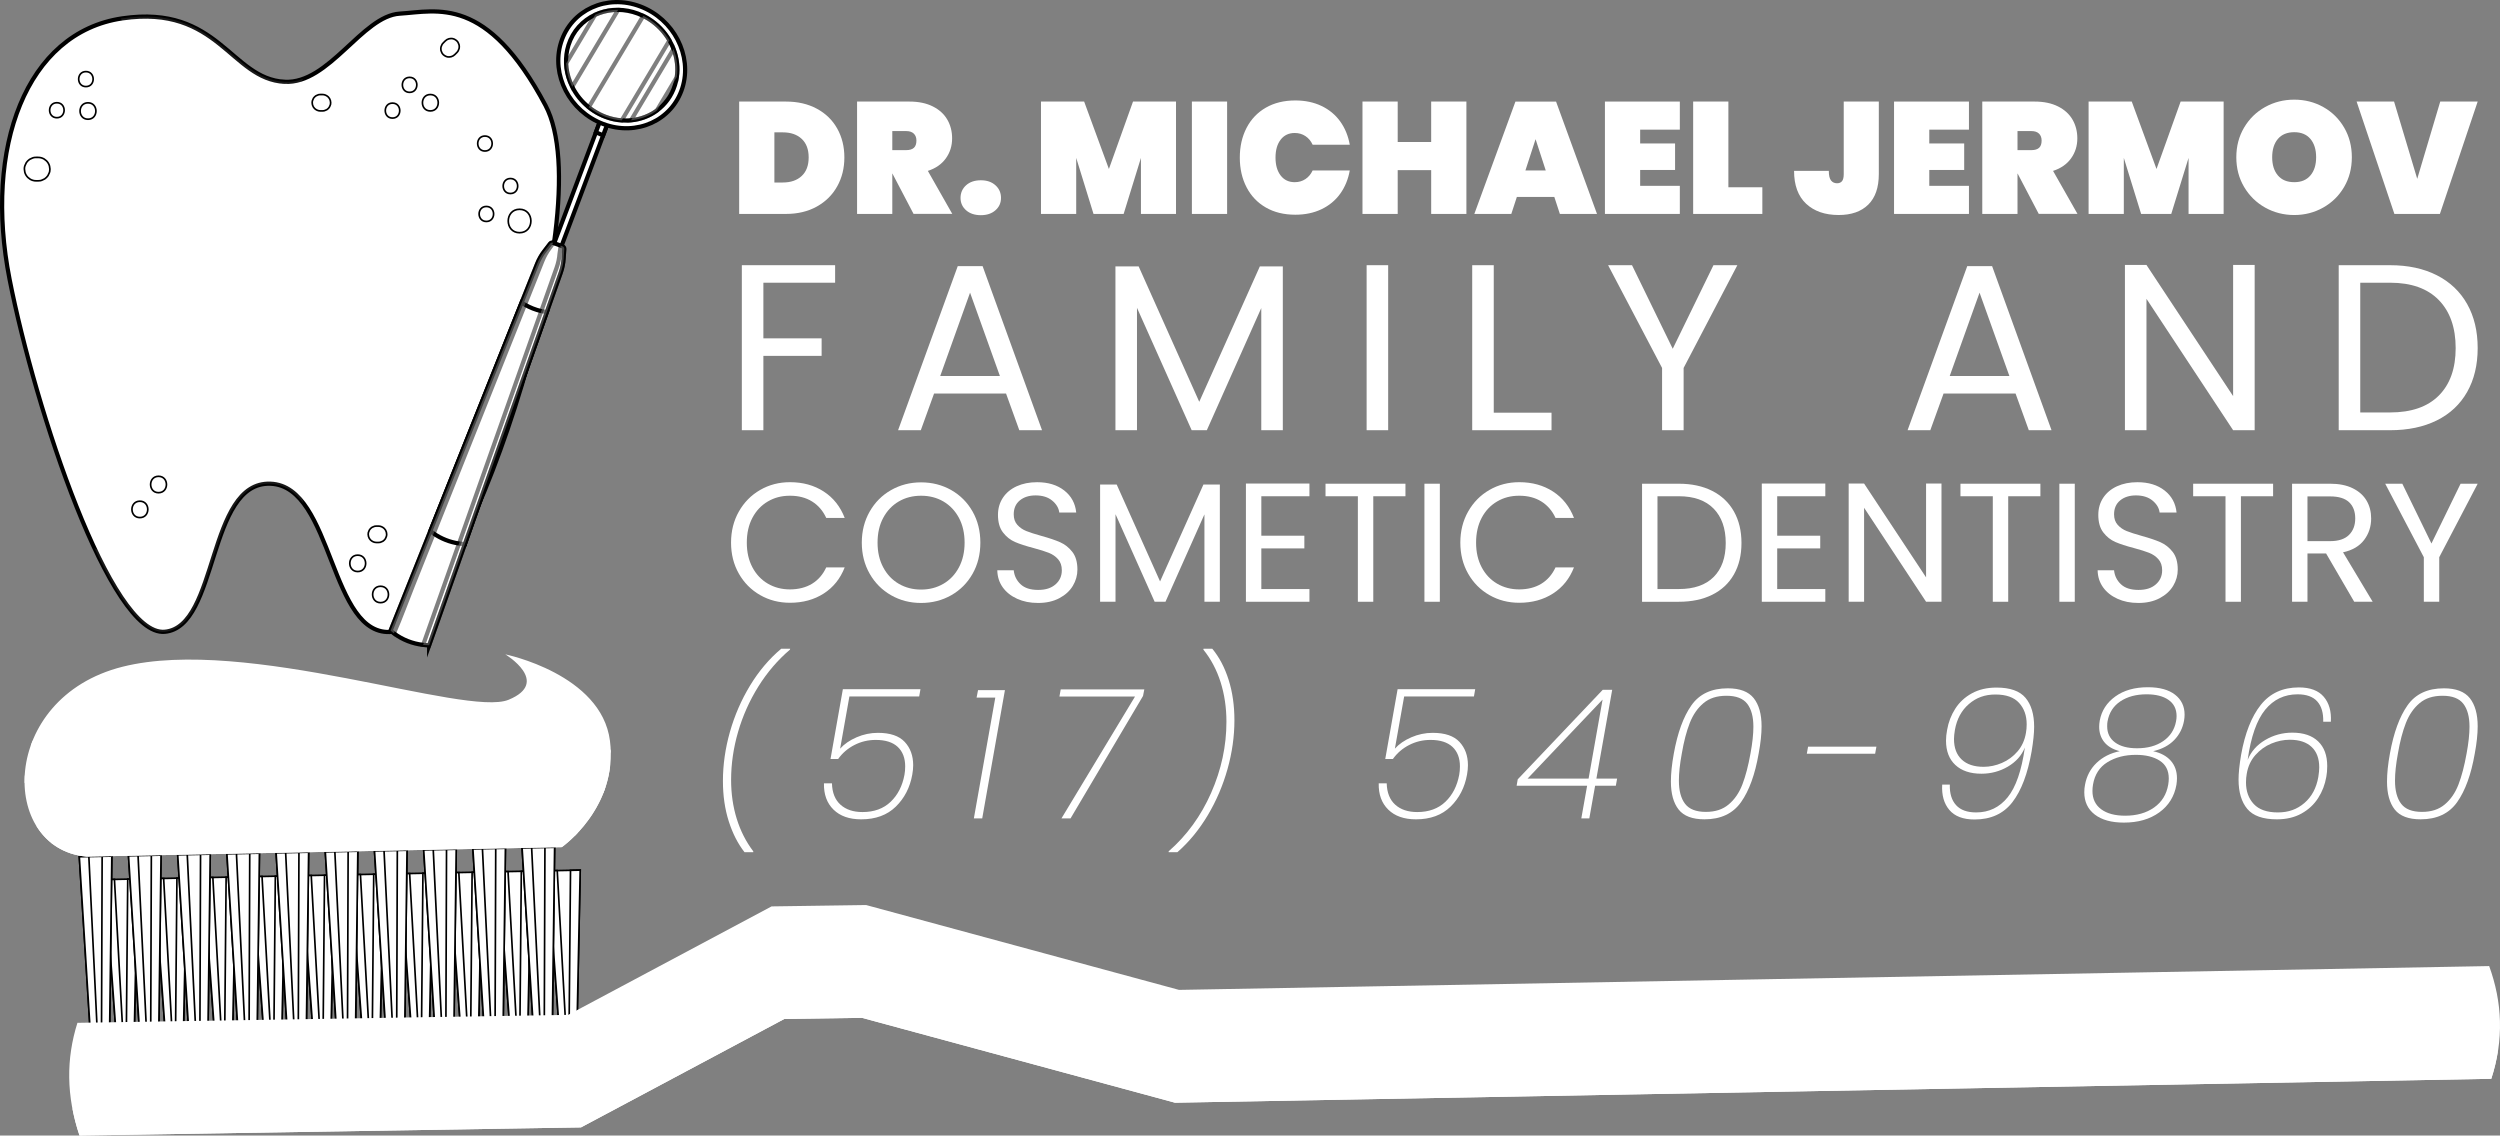 <?xml version="1.0" encoding="UTF-8"?>
<svg xmlns="http://www.w3.org/2000/svg" viewBox="0 0 2963.89 1346.26">
  <rect x="0" y="0" width="2963.89" height="1346.26" fill="#808080" stroke="none"/>
  <defs>
    <style>
      .cls-1 {
        isolation: isolate;
      }

      .cls-2 {
        opacity: .5;
      }

      .cls-2, .cls-3 {
        mix-blend-mode: soft-light;
      }

      .cls-2, .cls-3, .cls-4, .cls-5, .cls-6 {
        fill: #fff;
      }

      .cls-2, .cls-3, .cls-5, .cls-6 {
        stroke: #000;
        stroke-miterlimit: 10;
      }

      .cls-2, .cls-3, .cls-6 {
        stroke-width: 5px;
      }

      .cls-4 {
        stroke-width: 0px;
      }

      .cls-7 {
        opacity: .1;
      }

      .cls-5 {
        stroke-width: 2px;
      }
    </style>
  </defs>
  <g class="cls-1">
    <g id="Layer_2" data-name="Layer 2">
      <g id="Layer_1-2" data-name="Layer 1">
        <g>
          <g>
            <g>
              <g>
                <polygon class="cls-5" points="158.79 1244.35 139.03 1244.74 124.37 1042.8 162.93 1042.03 158.79 1244.35"/>
                <polygon class="cls-5" points="149.6 1244.53 158.79 1244.35 162.93 1042.03 151.43 1042.26 149.6 1244.53"/>
                <polygon class="cls-5" points="135.68 1042.58 124.37 1042.8 139.03 1244.74 146.74 1244.59 135.68 1042.58"/>
              </g>
              <g>
                <polygon class="cls-5" points="217.12 1243.19 197.36 1243.58 182.7 1041.64 221.26 1040.87 217.12 1243.19"/>
                <polygon class="cls-5" points="207.93 1243.37 217.12 1243.19 221.26 1040.87 209.76 1041.1 207.93 1243.37"/>
                <polygon class="cls-5" points="194.01 1041.42 182.7 1041.64 197.36 1243.58 205.07 1243.43 194.01 1041.42"/>
              </g>
              <g>
                <polygon class="cls-5" points="275.44 1242.03 255.68 1242.42 241.03 1040.48 279.58 1039.71 275.44 1242.03"/>
                <polygon class="cls-5" points="266.25 1242.21 275.44 1242.03 279.58 1039.71 268.09 1039.94 266.25 1242.21"/>
                <polygon class="cls-5" points="252.34 1040.25 241.03 1040.48 255.68 1242.42 263.39 1242.27 252.34 1040.25"/>
              </g>
              <g>
                <polygon class="cls-5" points="333.77 1240.86 314.01 1241.26 299.35 1039.32 337.91 1038.55 333.77 1240.86"/>
                <polygon class="cls-5" points="324.58 1241.05 333.77 1240.86 337.91 1038.55 326.42 1038.78 324.58 1241.05"/>
                <polygon class="cls-5" points="310.66 1039.09 299.35 1039.32 314.01 1241.26 321.72 1241.1 310.66 1039.09"/>
              </g>
              <g>
                <polygon class="cls-5" points="392.1 1239.7 372.34 1240.1 357.68 1038.16 396.24 1037.39 392.1 1239.7"/>
                <polygon class="cls-5" points="382.91 1239.89 392.1 1239.7 396.24 1037.39 384.74 1037.62 382.91 1239.89"/>
                <polygon class="cls-5" points="368.99 1037.93 357.68 1038.16 372.34 1240.1 380.05 1239.94 368.99 1037.93"/>
              </g>
              <g>
                <polygon class="cls-5" points="450.43 1238.54 430.67 1238.93 416.01 1037 454.57 1036.23 450.43 1238.54"/>
                <polygon class="cls-5" points="441.24 1238.72 450.43 1238.54 454.56 1036.23 443.07 1036.46 441.24 1238.72"/>
                <polygon class="cls-5" points="427.32 1036.77 416.01 1037 430.67 1238.93 438.37 1238.78 427.32 1036.77"/>
              </g>
              <g>
                <polygon class="cls-5" points="508.75 1237.38 488.99 1237.77 474.33 1035.83 512.89 1035.07 508.75 1237.38"/>
                <polygon class="cls-5" points="499.56 1237.56 508.75 1237.38 512.89 1035.07 501.4 1035.3 499.56 1237.56"/>
                <polygon class="cls-5" points="485.65 1035.61 474.33 1035.83 488.99 1237.77 496.7 1237.62 485.65 1035.61"/>
              </g>
              <g>
                <polygon class="cls-5" points="567.08 1236.22 547.32 1236.61 532.66 1034.67 571.22 1033.9 567.08 1236.22"/>
                <polygon class="cls-5" points="557.89 1236.4 567.08 1236.22 571.22 1033.91 559.72 1034.13 557.89 1236.4"/>
                <polygon class="cls-5" points="543.97 1034.45 532.66 1034.67 547.32 1236.61 555.03 1236.46 543.97 1034.45"/>
              </g>
              <g>
                <polygon class="cls-5" points="625.41 1235.06 605.65 1235.45 590.99 1033.51 629.55 1032.74 625.41 1235.06"/>
                <polygon class="cls-5" points="616.22 1235.24 625.41 1235.06 629.55 1032.74 618.05 1032.97 616.22 1235.24"/>
                <polygon class="cls-5" points="602.3 1033.29 590.99 1033.51 605.65 1235.45 613.36 1235.3 602.3 1033.29"/>
              </g>
              <g>
                <polygon class="cls-5" points="683.73 1233.9 663.97 1234.29 649.31 1032.35 687.87 1031.58 683.73 1233.9"/>
                <polygon class="cls-5" points="674.54 1234.08 683.73 1233.9 687.87 1031.58 676.38 1031.81 674.54 1234.08"/>
                <polygon class="cls-5" points="660.63 1032.12 649.31 1032.35 663.97 1234.29 671.68 1234.14 660.63 1032.12"/>
              </g>
            </g>
            <g>
              <g>
                <polygon class="cls-5" points="129.4 1264.8 109.64 1265.2 94.03 1015.73 132.59 1014.96 129.4 1264.8"/>
                <polygon class="cls-5" points="120.2 1264.98 129.4 1264.8 132.59 1014.96 121.09 1015.19 120.2 1264.98"/>
                <polygon class="cls-5" points="105.34 1015.51 94.03 1015.73 109.64 1265.2 117.34 1265.04 105.34 1015.51"/>
              </g>
              <g>
                <polygon class="cls-5" points="187.72 1263.64 167.96 1264.03 152.36 1014.57 190.92 1013.8 187.72 1263.64"/>
                <polygon class="cls-5" points="178.53 1263.82 187.72 1263.64 190.92 1013.8 179.42 1014.03 178.53 1263.82"/>
                <polygon class="cls-5" points="163.67 1014.35 152.36 1014.57 167.96 1264.03 175.67 1263.88 163.67 1014.35"/>
              </g>
              <g>
                <polygon class="cls-5" points="246.05 1262.48 226.29 1262.87 210.68 1013.41 249.24 1012.64 246.05 1262.48"/>
                <polygon class="cls-5" points="236.86 1262.66 246.05 1262.48 249.24 1012.64 237.75 1012.87 236.86 1262.66"/>
                <polygon class="cls-5" points="222 1013.18 210.68 1013.41 226.29 1262.87 234 1262.72 222 1013.18"/>
              </g>
              <g>
                <polygon class="cls-5" points="304.38 1261.32 284.62 1261.71 269.01 1012.25 307.57 1011.48 304.38 1261.32"/>
                <polygon class="cls-5" points="295.19 1261.5 304.38 1261.32 307.57 1011.48 296.07 1011.71 295.19 1261.5"/>
                <polygon class="cls-5" points="280.32 1012.02 269.01 1012.25 284.62 1261.71 292.33 1261.56 280.32 1012.02"/>
              </g>
              <g>
                <polygon class="cls-5" points="362.7 1260.16 342.94 1260.55 327.34 1011.09 365.9 1010.32 362.7 1260.16"/>
                <polygon class="cls-5" points="353.51 1260.34 362.7 1260.16 365.9 1010.32 354.4 1010.55 353.51 1260.34"/>
                <polygon class="cls-5" points="338.65 1010.86 327.34 1011.09 342.94 1260.55 350.65 1260.4 338.65 1010.86"/>
              </g>
              <g>
                <polygon class="cls-5" points="421.03 1258.99 401.27 1259.39 385.66 1009.93 424.22 1009.16 421.03 1258.99"/>
                <polygon class="cls-5" points="411.84 1259.18 421.03 1258.99 424.22 1009.16 412.73 1009.39 411.84 1259.18"/>
                <polygon class="cls-5" points="396.98 1009.7 385.66 1009.93 401.27 1259.39 408.98 1259.23 396.98 1009.7"/>
              </g>
              <g>
                <polygon class="cls-5" points="479.36 1257.83 459.6 1258.23 443.99 1008.76 482.55 1008 479.36 1257.83"/>
                <polygon class="cls-5" points="470.17 1258.02 479.36 1257.83 482.55 1008 471.05 1008.23 470.17 1258.02"/>
                <polygon class="cls-5" points="455.3 1008.54 443.99 1008.76 459.6 1258.23 467.31 1258.07 455.3 1008.54"/>
              </g>
              <g>
                <polygon class="cls-5" points="537.68 1256.67 517.92 1257.07 502.32 1007.6 540.88 1006.84 537.68 1256.67"/>
                <polygon class="cls-5" points="528.49 1256.86 537.68 1256.67 540.88 1006.84 529.38 1007.06 528.49 1256.86"/>
                <polygon class="cls-5" points="513.63 1007.38 502.32 1007.6 517.92 1257.07 525.63 1256.91 513.63 1007.38"/>
              </g>
              <g>
                <polygon class="cls-5" points="596.01 1255.51 576.25 1255.9 560.65 1006.44 599.2 1005.67 596.01 1255.51"/>
                <polygon class="cls-5" points="586.82 1255.69 596.01 1255.51 599.2 1005.67 587.71 1005.9 586.82 1255.69"/>
                <polygon class="cls-5" points="571.96 1006.22 560.65 1006.44 576.25 1255.9 583.96 1255.75 571.96 1006.22"/>
              </g>
              <g>
                <polygon class="cls-5" points="654.34 1254.35 634.58 1254.74 618.97 1005.28 657.53 1004.51 654.34 1254.35"/>
                <polygon class="cls-5" points="645.15 1254.53 654.34 1254.35 657.53 1004.51 646.04 1004.74 645.15 1254.53"/>
                <polygon class="cls-5" points="630.29 1005.05 618.97 1005.28 634.58 1254.74 642.29 1254.59 630.29 1005.05"/>
              </g>
            </g>
            <path class="cls-4" d="m688.79,1336.6l-594.52,9.66c-15.89-46.96-15.84-91.37-2.47-133.64l581.86-9.46,241.08-128.57,112.06-1.62,371.02,100.6,1553.25-28.23c15.43,42.57,17.77,86.92,2.48,133.64l-1560.52,28.35-371.06-100.61-92.13,1.33-241.05,128.56Z"/>
            <path class="cls-4" d="m1399.22,1244.61l-371.02-100.6-112.06,1.62-241.08,128.57s-587.47,29.92-589.11,40.34c2,10.45,4.69,21,8.31,31.71l594.52-9.66,241.05-128.56,92.13-1.33,371.06,100.61,1560.52-28.35c3.49-10.67,5.95-21.21,7.66-31.64-2.13-10.42-5.03-20.74-8.73-30.95l-1553.25,28.23Z"/>
            <g>
              <path class="cls-4" d="m102.54,1015.56l563.5-11.22s67.19-46.75,57.1-126.02c-10.09-79.27-124.09-102.55-124.09-102.55,0,0,54.58,32.97,3.91,53.85-50.67,20.88-310.89-76.12-457.75-39.14C-1.65,827.47-1.56,1006.28,102.54,1015.56Z"/>
              <path class="cls-4" d="m723.2,909.01c-22.29,20.21-52.96,30.64-82.76,34.66-90.69,12.26-173.84-34.04-258.79-57.44-78.68-21.67-159.68-20.92-234.7,13.55-39.39,18.1-77.7,44.95-103.71,79.53,12.25,19.88,32.22,33.83,59.3,36.25l563.5-11.22s49.92-34.87,57.16-95.33Z"/>
              <g>
                <path class="cls-4" d="m685.4,986.8c-89.67,14.11-185.77-10.74-273.13-33.32-80.47-20.8-156.46-40.43-218.02-28.52-75.16,14.56-113.91,45.99-133.88,74.01.82.66,1.65,1.3,2.5,1.93,19.56-27.46,57.68-58.44,131.99-72.83,60.83-11.77,136.5,7.77,216.63,28.48,86.39,22.33,181.29,46.81,270.4,33.95,1.14-1.15,2.32-2.41,3.52-3.69Z"/>
                <path class="cls-4" d="m36.44,884.04c24.29-19.12,62.35-38.25,121.78-48.77,67.34-11.91,150.86,7.53,239.33,28.1,104.48,24.29,220.23,51.2,326.57,28.71-.02-1.09-.19-2.24-.24-3.35-105.77,22.5-221.31-4.36-325.58-28.6-88.8-20.66-172.7-40.18-240.65-28.14-55.99,9.9-93.64,27.47-119.05,46.46-.75,1.86-1.5,3.71-2.15,5.58Z"/>
                <path class="cls-4" d="m412.43,893.69c-93.01-24.04-180.89-46.78-252.2-32.93-63.27,12.25-104.25,34.87-130.88,58.81-.16,2.95-.21,5.87-.16,8.77,25.64-24.69,66.6-48.65,132.23-61.37,69.96-13.54,157.13,8.99,249.42,32.84,97.22,25.13,203.74,52.67,304.44,40.35.87-2.21,1.71-4.45,2.48-6.77-100.55,13.17-207.68-14.47-305.33-39.71Z"/>
              </g>
              <path class="cls-4" d="m185.66,826.58c-20.82-31.88-153.32-2.62-112.36,59,40.96,61.63,141.63-14.17,112.36-59Z"/>
              <path class="cls-4" d="m258.83,808.15c-16.75-17.76-44.38,8.25-27.6,26.04,16.75,17.76,44.38-8.25,27.6-26.04Z"/>
            </g>
          </g>
          <g>
            <path class="cls-6" d="m337.35,96.99c-64-3.37-78.02-91.95-192.27-75.23C30.84,38.47-19.31,175.01,11.34,331.05c30.65,156.04,119.82,423.54,183.91,417.97,64.09-5.57,50.16-178.33,125.39-175.55,75.23,2.79,69.66,183.91,144.9,175.55,75.24-8.36,250.78-493.21,181.12-624.17C576.99-6.11,518.48,13.39,473.89,16.18c-44.58,2.79-83.59,83.59-136.54,80.81Z"/>
            <g class="cls-7">
              <path class="cls-4" d="m654.53,303.37c-32.82,60.05-85.65,106.84-122.2,172.63-35.51,63.92-32.58,197.03-61.5,271.71,55.17-20.55,154.69-260.69,183.7-444.34Z"/>
              <path class="cls-4" d="m350.49,104.93c3.01-3.85,6.04-7.7,9.08-11.52-7.15,2.62-14.53,3.98-22.21,3.57-64-3.37-78.02-91.95-192.27-75.23-.63.09-1.24.21-1.86.31,33.58,48.06,84.27,106.69,133.28,109.57,22.89,1.35,47.98-9.85,73.98-26.69Z"/>
              <path class="cls-4" d="m195.24,749.02c64.09-5.57,50.16-178.33,125.39-175.55,16.36.61,28.9,9.65,39.28,23.34-13.89-54.23-51.82-95.43-93.24-91.29-49.2,4.92-19.68,142.67-73.8,162.35-23.82,8.66-54.3-2.69-80.97-18.12,28.24,60.26,57.78,101.49,83.34,99.27Z"/>
            </g>
            <g>
              <path class="cls-5" d="m574.92,161.29c-11.42,0-11.44,17.76,0,17.76s11.44-17.76,0-17.76Z"/>
              <path class="cls-5" d="m605.16,211.67c-11.42,0-11.44,17.75,0,17.75s11.44-17.75,0-17.75Z"/>
              <path class="cls-5" d="m485.6,91.73c-11.42,0-11.44,17.76,0,17.76s11.44-17.76,0-17.76Z"/>
              <path class="cls-5" d="m576.61,244.78c-11.42,0-11.44,17.76,0,17.76s11.44-17.76,0-17.76Z"/>
              <path class="cls-5" d="m465.34,122.24c-11.42,0-11.44,17.76,0,17.76s11.44-17.76,0-17.76Z"/>
              <path class="cls-5" d="m101.86,84.89c-11.42,0-11.44,17.76,0,17.76s11.44-17.76,0-17.76Z"/>
              <path class="cls-5" d="m67.42,121.79c-11.42,0-11.44,17.76,0,17.76s11.44-17.76,0-17.76Z"/>
              <path class="cls-5" d="m615.97,248.12c-17.86,0-17.89,27.76,0,27.76s17.89-27.76,0-27.76Z"/>
              <path class="cls-5" d="m58.67,196.81c-.66-2.35-1.85-4.39-3.57-6.13-.94-.72-1.87-1.45-2.81-2.17-2.17-1.26-4.5-1.89-7.01-1.89h-2.46c-1.91-.07-3.69.33-5.35,1.2-1.72.56-3.21,1.52-4.47,2.87-1.35,1.26-2.31,2.75-2.87,4.47-.87,1.65-1.27,3.44-1.2,5.35.17,1.23.33,2.46.5,3.69.66,2.35,1.85,4.39,3.57,6.13.94.72,1.87,1.45,2.81,2.17,2.17,1.26,4.5,1.89,7.01,1.89h2.46c1.91.07,3.69-.33,5.35-1.2,1.72-.56,3.21-1.52,4.47-2.87,1.35-1.26,2.31-2.75,2.87-4.47.87-1.65,1.27-3.44,1.2-5.35-.17-1.23-.33-2.46-.5-3.69Z"/>
              <path class="cls-5" d="m104.32,121.91c-12.5,0-12.52,19.43,0,19.43s12.52-19.43,0-19.43Z"/>
              <path class="cls-5" d="m510.2,112.07c-12.5,0-12.53,19.43,0,19.43s12.52-19.43,0-19.43Z"/>
              <path class="cls-5" d="m543.67,51.63c-.39-1.2-1.06-2.25-2.01-3.13-1.85-1.7-4.28-2.96-6.87-2.85-.86.12-1.72.23-2.58.35-1.65.46-3.08,1.29-4.29,2.5-.82.82-1.64,1.64-2.46,2.46-.95.88-1.62,1.92-2.01,3.13-.61,1.16-.89,2.41-.84,3.74-.05,1.34.23,2.59.84,3.74.39,1.2,1.06,2.25,2.01,3.13,1.85,1.7,4.28,2.96,6.87,2.85.86-.12,1.72-.23,2.58-.35,1.65-.46,3.08-1.29,4.29-2.5.82-.82,1.64-1.64,2.46-2.46.95-.88,1.62-1.92,2.01-3.13.61-1.16.89-2.41.84-3.74.05-1.34-.23-2.59-.84-3.74Z"/>
              <path class="cls-5" d="m391.65,119.2c-.46-1.65-1.29-3.08-2.5-4.29-1.9-1.74-4.24-2.85-6.87-2.85h-2.46c-1.34-.05-2.59.23-3.74.84-1.2.39-2.25,1.06-3.13,2.01-.95.88-1.62,1.92-2.01,3.13-.61,1.16-.89,2.41-.84,3.74.12.86.23,1.72.35,2.58.46,1.65,1.29,3.08,2.5,4.29,1.9,1.74,4.24,2.85,6.87,2.85h2.46c1.34.05,2.59-.23,3.74-.84,1.2-.39,2.25-1.06,3.13-2.01.95-.88,1.62-1.92,2.01-3.13.61-1.16.89-2.41.84-3.74-.12-.86-.23-1.72-.35-2.58Z"/>
              <path class="cls-5" d="m165.82,594.2c-12.5,0-12.52,19.43,0,19.43s12.52-19.43,0-19.43Z"/>
              <path class="cls-5" d="m187.95,564.68c-12.5,0-12.52,19.43,0,19.43s12.52-19.43,0-19.43Z"/>
              <path class="cls-5" d="m458.07,630.85c-.46-1.65-1.29-3.08-2.5-4.29-1.9-1.74-4.24-2.85-6.87-2.85h-2.46c-1.34-.05-2.59.23-3.74.84-1.2.39-2.25,1.06-3.13,2.01-.95.88-1.62,1.92-2.01,3.13-.61,1.16-.89,2.41-.84,3.74.12.86.23,1.72.35,2.58.46,1.65,1.29,3.08,2.5,4.29,1.9,1.74,4.24,2.85,6.87,2.85h2.46c1.34.05,2.59-.23,3.74-.84,1.2-.39,2.25-1.06,3.13-2.01.95-.88,1.62-1.92,2.01-3.13.61-1.16.89-2.41.84-3.74-.12-.86-.23-1.72-.35-2.58Z"/>
              <path class="cls-5" d="m451.16,695.05c-12.5,0-12.52,19.43,0,19.43s12.52-19.43,0-19.43Z"/>
              <path class="cls-5" d="m424.1,658.16c-12.5,0-12.52,19.43,0,19.43s12.52-19.43,0-19.43Z"/>
            </g>
          </g>
          <g>
            <rect class="cls-6" x="599.06" y="220.32" width="173.46" height="9.3" transform="translate(233.76 787.63) rotate(-69.38)"/>
            <g>
              <path class="cls-6" d="m508.79,764.96c-2.39-.01-4.78-.16-7.14-.41-12.52-1.4-24.56-6.11-34.67-13.69-1.36-1.01-2.68-2.09-3.96-3.21l47.18-118.08,108.22-270.81,18.33-45.89c2.12-5.31,4.94-10.29,8.4-14.83l7.04-9.18c.82-1.08,2.25-1.5,3.53-1.02l11.24,4.23c1.28.48,2.09,1.74,2,3.09l-.78,11.55c-.38,5.68-1.54,11.29-3.43,16.65l-16.48,46.66-97.12,275.02-42.36,119.93Z"/>
              <path class="cls-6" d="m551.16,645.03h-.01c-2.33-.09-4.65-.32-6.95-.66-10.77-1.56-21.18-5.66-30.1-11.89-1.34-.92-2.65-1.9-3.9-2.92l108.22-270.81c1.27.86,2.58,1.69,3.93,2.46,5.97,3.47,12.62,6.09,19.36,7.64,2.17.5,4.37.89,6.56,1.16h.01s-97.12,275.02-97.12,275.02Z"/>
              <path class="cls-2" d="m655.88,287.89c-1.27,2.08-2.72,4.13-4.22,6.11-3.51,4.65-6.39,9.78-8.57,15.22-6.92,17.33-13.82,34.66-20.75,52-2.73,6.87-5.48,13.73-8.22,20.6-21.01,52.7-42.04,105.39-63.07,158.09-12.33,30.85-24.63,61.73-36.95,92.58-.1.28-.22.55-.33.83-8.05,20.21-16.13,40.43-24.18,60.64-7.53,18.85-14.59,38.3-22.61,56.9-1.36-1.01-2.68-2.09-3.96-3.21l47.18-118.08,108.22-270.81,18.33-45.89c2.12-5.31,4.94-10.29,8.4-14.83l7.04-9.18c.82-1.08,2.25-1.5,3.53-1.02l.16.06Z"/>
              <path class="cls-2" d="m508.79,764.96c-2.39-.01-4.78-.16-7.14-.41l42.23-119.28.32-.9,97.51-275.52,1.33-3.75,16.82-47.55c1.94-5.46,3.13-11.17,3.56-16.93.16-2.25,1.15-6.23,1.22-9.43l2.33.88c1.28.48,2.09,1.74,2,3.09l-.78,11.55c-.38,5.68-1.54,11.29-3.43,16.65l-16.48,46.66h.01s-97.12,275.02-97.12,275.02h-.01s-42.36,119.93-42.36,119.93Z"/>
            </g>
            <path class="cls-3" d="m720.68,145.43l-5.59,14.86c-.94-.3-1.88-.64-2.82-.99-1.99-.75-3.93-1.56-5.82-2.46l5.52-14.69,8.71,3.28Z"/>
            <path class="cls-6" d="m808.97,104.34c-12.12,38.49-54.13,57.59-93.85,42.65-39.71-14.94-62.09-58.26-49.97-96.75,12.12-38.49,54.13-57.59,93.85-42.65,39.71,14.94,62.09,58.26,49.97,96.75Z"/>
            <path class="cls-6" d="m778.72,131.09c-8.81,6.44-19.37,10.43-30.61,11.53-3.61.35-7.29.39-11.01.13-6.39-.46-12.87-1.86-19.29-4.28-5.01-1.89-9.73-4.3-14.06-7.15-2.01-1.29-3.92-2.7-5.76-4.17-8.3-6.67-14.96-15-19.57-24.25-.97-1.92-1.84-3.87-2.61-5.87-2.74-6.99-4.36-14.35-4.67-21.8-.32-7.23.56-14.56,2.8-21.68,5.26-16.69,16.95-29.23,31.65-36.06,6.51-3.02,13.6-4.92,20.97-5.56,2.08-.19,4.17-.27,6.26-.24,7.72.06,15.65,1.49,23.48,4.43,2.15.81,4.26,1.72,6.29,2.72,2.14,1.04,4.21,2.19,6.21,3.42,10.47,6.46,18.95,15.4,24.87,25.64,1.88,3.27,3.5,6.67,4.84,10.17,4.05,10.58,5.51,22.04,3.86,33.33-.47,3.24-1.21,6.46-2.21,9.64-3.97,12.61-11.62,22.85-21.46,30.06Z"/>
            <path class="cls-2" d="m732.83,11.68l-54.41,91.22c-.97-1.92-1.84-3.87-2.61-5.87-2.74-6.99-4.36-14.35-4.67-21.8l34.46-57.75c6.51-3.02,13.6-4.92,20.97-5.56,2.08-.19,4.17-.27,6.26-.24Z"/>
            <path class="cls-2" d="m802.39,91.39l-23.67,39.7c-4.13,3.03-8.66,5.51-13.45,7.39-5.42,2.16-11.19,3.55-17.15,4.14l50.41-84.56c2.17,5.67,3.6,11.6,4.2,17.61.52,5.2.44,10.49-.34,15.72Z"/>
            <path class="cls-2" d="m793.69,47.89l-56.58,94.85c-6.39-.46-12.87-1.86-19.29-4.28-5.01-1.89-9.73-4.3-14.06-7.15-2.01-1.29-3.92-2.7-5.76-4.17l64.61-108.31c2.14,1.04,4.21,2.19,6.21,3.42,10.47,6.46,18.95,15.4,24.87,25.64Z"/>
          </g>
          <g>
            <path class="cls-4" d="m968.41,128.88c10.47,5.64,18.53,13.48,24.17,23.52,5.64,10.04,8.47,21.45,8.47,34.24s-2.82,24.08-8.47,34.24c-5.64,10.16-13.7,18.15-24.17,23.99-10.47,5.83-22.67,8.75-36.59,8.75h-55.5V120.41h55.5c13.92,0,26.12,2.82,36.59,8.47Zm-17.97,79.77c5.52-5.14,8.28-12.48,8.28-22.01s-2.76-16.87-8.28-22.01c-5.52-5.14-12.98-7.71-22.39-7.71h-9.97v59.45h9.97c9.41,0,16.87-2.57,22.39-7.71Z"/>
            <path class="cls-4" d="m1083.08,253.61l-25.02-47.78h-.19v47.78h-41.76V120.41h62.08c10.78,0,20,1.91,27.65,5.74,7.65,3.83,13.39,9.03,17.21,15.61,3.82,6.58,5.74,14.02,5.74,22.29,0,8.91-2.48,16.81-7.43,23.7-4.96,6.9-12.07,11.85-21.35,14.86l28.97,50.98h-45.9Zm-25.21-75.63h16.56c4.01,0,7.02-.91,9.03-2.73,2-1.82,3.01-4.67,3.01-8.56,0-3.51-1.03-6.27-3.1-8.28-2.07-2-5.05-3.01-8.94-3.01h-16.56v22.58Z"/>
            <path class="cls-4" d="m1145.35,249.28c-4.39-3.89-6.58-8.78-6.58-14.67s2.19-11.01,6.58-14.96c4.39-3.95,10.22-5.93,17.5-5.93s12.92,1.98,17.31,5.93c4.39,3.95,6.58,8.94,6.58,14.96s-2.2,10.79-6.58,14.67c-4.39,3.89-10.16,5.83-17.31,5.83s-13.11-1.94-17.5-5.83Z"/>
            <path class="cls-4" d="m1394.23,120.41v133.19h-41.58v-66.41l-20.5,66.41h-35.74l-20.51-66.41v66.41h-41.76V120.41h51.17l29.35,79.95,28.59-79.95h50.98Z"/>
            <path class="cls-4" d="m1454.81,120.41v133.19h-41.76V120.41h41.76Z"/>
            <path class="cls-4" d="m1477.85,151.64c5.33-10.28,12.95-18.28,22.86-23.99,9.91-5.71,21.57-8.56,34.99-8.56,11.54,0,21.85,2.16,30.95,6.49,9.09,4.33,16.49,10.44,22.2,18.34,5.7,7.9,9.5,17.12,11.38,27.66h-44.02c-2.01-4.39-4.86-7.81-8.56-10.25-3.7-2.45-7.93-3.67-12.7-3.67-7.03,0-12.58,2.63-16.65,7.9-4.08,5.27-6.11,12.35-6.11,21.26s2.04,15.99,6.11,21.26c4.07,5.27,9.62,7.9,16.65,7.9,4.76,0,9-1.22,12.7-3.67,3.7-2.45,6.55-5.86,8.56-10.25h44.02c-1.88,10.54-5.68,19.75-11.38,27.66-5.71,7.9-13.11,14.02-22.2,18.34-9.09,4.33-19.41,6.49-30.95,6.49-13.42,0-25.09-2.85-34.99-8.56-9.91-5.71-17.53-13.7-22.86-23.99-5.33-10.28-7.99-22.01-7.99-35.18s2.66-24.89,7.99-35.18Z"/>
            <path class="cls-4" d="m1738.5,120.41v133.19h-41.76v-51.92h-39.69v51.92h-41.76V120.41h41.76v47.97h39.69v-47.97h41.76Z"/>
            <path class="cls-4" d="m1842.72,233.48h-44.4l-6.58,20.13h-43.83l48.72-133.19h48.16l48.54,133.19h-44.02l-6.58-20.13Zm-10.16-31.42l-12.04-37.06-12.04,37.06h24.08Z"/>
            <path class="cls-4" d="m1944.5,153.71v16.37h41.39v31.42h-41.39v18.81h47.03v33.3h-88.8V120.41h88.8v33.3h-47.03Z"/>
            <path class="cls-4" d="m2049.1,222h40.26v31.61h-82.02V120.41h41.76v101.59Z"/>
            <path class="cls-4" d="m2227.44,120.41v85.97c0,15.93-4.17,28-12.51,36.21-8.34,8.22-20.04,12.32-35.09,12.32-16.18,0-29.04-4.45-38.57-13.36-9.53-8.9-14.3-21.88-14.3-38.94h41.2c0,5.39.88,9.19,2.63,11.38,1.75,2.2,4.14,3.29,7.15,3.29,2.51,0,4.45-.81,5.83-2.45,1.38-1.63,2.07-4.45,2.07-8.47v-85.97h41.58Z"/>
            <path class="cls-4" d="m2287.27,153.71v16.37h41.39v31.42h-41.39v18.81h47.03v33.3h-88.8V120.41h88.8v33.3h-47.03Z"/>
            <path class="cls-4" d="m2417.07,253.61l-25.02-47.78h-.19v47.78h-41.76V120.41h62.08c10.79,0,20,1.91,27.66,5.74,7.65,3.83,13.39,9.03,17.21,15.61,3.83,6.58,5.74,14.02,5.74,22.29,0,8.91-2.48,16.81-7.43,23.7-4.96,6.9-12.07,11.85-21.35,14.86l28.97,50.98h-45.9Zm-25.21-75.63h16.55c4.01,0,7.02-.91,9.03-2.73,2-1.82,3.01-4.67,3.01-8.56,0-3.51-1.04-6.27-3.1-8.28-2.07-2-5.05-3.01-8.94-3.01h-16.55v22.58Z"/>
            <path class="cls-4" d="m2636.24,120.41v133.19h-41.58v-66.41l-20.51,66.41h-35.74l-20.51-66.41v66.41h-41.76V120.41h51.17l29.35,79.95,28.6-79.95h50.98Z"/>
            <path class="cls-4" d="m2685.43,246.08c-10.47-5.89-18.78-14.04-24.93-24.46-6.15-10.41-9.22-22.13-9.22-35.18s3.07-24.77,9.22-35.18c6.14-10.41,14.45-18.53,24.93-24.36,10.47-5.83,21.98-8.75,34.52-8.75s24.01,2.92,34.43,8.75c10.41,5.83,18.65,13.95,24.74,24.36,6.08,10.41,9.12,22.14,9.12,35.18s-3.04,24.77-9.12,35.18c-6.09,10.41-14.36,18.56-24.83,24.46-10.47,5.9-21.92,8.84-34.33,8.84s-24.05-2.95-34.52-8.84Zm53.71-38.1c4.52-5.33,6.77-12.51,6.77-21.54s-2.26-16.4-6.77-21.73c-4.52-5.33-10.91-7.99-19.19-7.99s-14.86,2.67-19.38,7.99c-4.52,5.33-6.77,12.58-6.77,21.73s2.26,16.21,6.77,21.54c4.52,5.33,10.97,8,19.38,8s14.67-2.66,19.19-8Z"/>
            <path class="cls-4" d="m2937.43,120.41l-44.78,133.19h-53.99l-44.77-133.19h44.4l27.47,91.62,27.28-91.62h44.4Z"/>
          </g>
          <g>
            <path class="cls-4" d="m875.94,606.5c6.16-10.91,14.56-19.44,25.2-25.6,10.64-6.16,22.45-9.24,35.44-9.24,15.26,0,28.58,3.68,39.96,11.04,11.38,7.36,19.68,17.8,24.9,31.32h-21.89c-3.88-8.43-9.47-14.93-16.77-19.48-7.3-4.55-16.03-6.83-26.2-6.83s-18.54,2.28-26.3,6.83c-7.77,4.55-13.85,11.01-18.27,19.38-4.42,8.37-6.63,18.17-6.63,29.41s2.21,20.85,6.63,29.22c4.42,8.37,10.51,14.83,18.27,19.38,7.76,4.55,16.53,6.83,26.3,6.83s18.91-2.24,26.2-6.73c7.29-4.48,12.88-10.94,16.77-19.38h21.89c-5.22,13.39-13.52,23.73-24.9,31.02-11.38,7.3-24.7,10.94-39.96,10.94-12.99,0-24.8-3.04-35.44-9.14-10.64-6.09-19.04-14.56-25.2-25.4-6.16-10.84-9.24-23.09-9.24-36.75s3.08-25.93,9.24-36.84Z"/>
            <path class="cls-4" d="m1056.45,705.69c-10.71-6.09-19.18-14.59-25.4-25.5-6.22-10.91-9.34-23.19-9.34-36.85s3.11-25.93,9.34-36.84c6.22-10.91,14.69-19.41,25.4-25.5,10.71-6.09,22.55-9.14,35.54-9.14s25.03,3.05,35.74,9.14c10.71,6.09,19.14,14.56,25.3,25.4,6.16,10.84,9.24,23.16,9.24,36.94s-3.08,26.1-9.24,36.95c-6.16,10.84-14.59,19.31-25.3,25.4-10.71,6.09-22.62,9.14-35.74,9.14s-24.83-3.04-35.54-9.14Zm61.94-13.55c7.83-4.55,13.99-11.04,18.47-19.48,4.48-8.43,6.73-18.2,6.73-29.32s-2.24-21.05-6.73-29.41c-4.49-8.36-10.61-14.82-18.37-19.38-7.77-4.55-16.6-6.83-26.5-6.83s-18.74,2.28-26.5,6.83c-7.76,4.55-13.89,11.01-18.37,19.38-4.49,8.37-6.73,18.17-6.73,29.41s2.24,20.88,6.73,29.32c4.48,8.43,10.64,14.93,18.47,19.48,7.83,4.55,16.63,6.83,26.4,6.83s18.57-2.28,26.4-6.83Z"/>
            <path class="cls-4" d="m1205.94,709.91c-7.3-3.28-13.02-7.83-17.17-13.65-4.15-5.82-6.29-12.55-6.42-20.18h19.48c.67,6.56,3.38,12.08,8.13,16.57,4.75,4.49,11.68,6.73,20.78,6.73s15.56-2.17,20.58-6.53c5.02-4.35,7.53-9.94,7.53-16.77,0-5.35-1.47-9.7-4.42-13.05-2.95-3.35-6.63-5.89-11.04-7.63-4.42-1.74-10.37-3.61-17.87-5.62-9.24-2.41-16.63-4.82-22.19-7.23-5.56-2.41-10.31-6.19-14.26-11.34-3.95-5.15-5.92-12.08-5.92-20.78,0-7.63,1.94-14.39,5.82-20.28,3.88-5.89,9.34-10.44,16.36-13.65,7.03-3.21,15.09-4.82,24.19-4.82,13.12,0,23.86,3.28,32.23,9.84,8.36,6.56,13.08,15.26,14.16,26.1h-20.08c-.67-5.35-3.48-10.07-8.43-14.16-4.95-4.08-11.51-6.12-19.68-6.12-7.63,0-13.85,1.98-18.67,5.92-4.82,3.95-7.23,9.47-7.23,16.57,0,5.09,1.44,9.24,4.32,12.45,2.88,3.21,6.43,5.66,10.64,7.33,4.22,1.68,10.14,3.58,17.77,5.72,9.24,2.54,16.67,5.05,22.29,7.53,5.62,2.48,10.44,6.29,14.46,11.44,4.02,5.15,6.02,12.15,6.02,20.98,0,6.83-1.81,13.25-5.42,19.28s-8.97,10.91-16.06,14.66c-7.1,3.75-15.46,5.62-25.1,5.62s-17.5-1.64-24.8-4.92Z"/>
            <path class="cls-4" d="m1446.19,574.47v138.95h-18.27v-103.61l-46.18,103.61h-12.85l-46.38-103.81v103.81h-18.27v-138.95h19.68l51.4,114.85,51.4-114.85h19.48Z"/>
            <path class="cls-4" d="m1495.38,588.33v46.78h51v15.06h-51v48.19h57.03v15.06h-75.3v-140.15h75.3v15.06h-57.03Z"/>
            <path class="cls-4" d="m1666.25,573.47v14.86h-38.15v125.09h-18.27v-125.09h-38.35v-14.86h94.77Z"/>
            <path class="cls-4" d="m1707.01,573.47v139.95h-18.27v-139.95h18.27Z"/>
            <path class="cls-4" d="m1740.54,606.5c6.16-10.91,14.56-19.44,25.2-25.6,10.64-6.16,22.45-9.24,35.44-9.24,15.26,0,28.58,3.68,39.96,11.04,11.37,7.36,19.68,17.8,24.9,31.32h-21.89c-3.88-8.43-9.47-14.93-16.77-19.48-7.3-4.55-16.03-6.83-26.2-6.83s-18.54,2.28-26.3,6.83c-7.76,4.55-13.85,11.01-18.27,19.38-4.42,8.37-6.63,18.17-6.63,29.41s2.21,20.85,6.63,29.22c4.42,8.37,10.51,14.83,18.27,19.38,7.76,4.55,16.53,6.83,26.3,6.83s18.91-2.24,26.2-6.73c7.29-4.48,12.88-10.94,16.77-19.38h21.89c-5.22,13.39-13.52,23.73-24.9,31.02-11.38,7.3-24.7,10.94-39.96,10.94-12.99,0-24.8-3.04-35.44-9.14-10.64-6.09-19.04-14.56-25.2-25.4-6.16-10.84-9.24-23.09-9.24-36.75s3.08-25.93,9.24-36.84Z"/>
            <path class="cls-4" d="m2029.98,582c11.18,5.69,19.74,13.82,25.7,24.4,5.95,10.58,8.94,23.02,8.94,37.35s-2.98,26.74-8.94,37.25c-5.96,10.51-14.53,18.54-25.7,24.1-11.18,5.56-24.4,8.33-39.66,8.33h-43.57v-139.95h43.57c15.26,0,28.48,2.85,39.66,8.53Zm1.71,102c9.5-9.57,14.26-22.99,14.26-40.26s-4.79-30.99-14.36-40.76c-9.57-9.77-23.33-14.66-41.26-14.66h-25.3v110.03h25.3c18.07,0,31.86-4.79,41.36-14.36Z"/>
            <path class="cls-4" d="m2106.98,588.33v46.78h51v15.06h-51v48.19h57.03v15.06h-75.3v-140.15h75.3v15.06h-57.03Z"/>
            <path class="cls-4" d="m2301.74,713.42h-18.27l-73.49-111.44v111.44h-18.27v-140.15h18.27l73.49,111.24v-111.24h18.27v140.15Z"/>
            <path class="cls-4" d="m2419,573.47v14.86h-38.15v125.09h-18.27v-125.09h-38.35v-14.86h94.77Z"/>
            <path class="cls-4" d="m2459.76,573.47v139.95h-18.27v-139.95h18.27Z"/>
            <path class="cls-4" d="m2510.45,709.91c-7.3-3.28-13.02-7.83-17.17-13.65-4.15-5.82-6.29-12.55-6.43-20.18h19.48c.67,6.56,3.38,12.08,8.13,16.57,4.75,4.49,11.68,6.73,20.78,6.73s15.56-2.17,20.58-6.53c5.02-4.35,7.53-9.94,7.53-16.77,0-5.35-1.47-9.7-4.42-13.05-2.94-3.35-6.63-5.89-11.04-7.63-4.42-1.74-10.38-3.61-17.87-5.62-9.24-2.41-16.63-4.82-22.19-7.23-5.56-2.41-10.31-6.19-14.26-11.34-3.95-5.15-5.92-12.08-5.92-20.78,0-7.63,1.94-14.39,5.82-20.28,3.88-5.89,9.34-10.44,16.36-13.65,7.03-3.21,15.09-4.82,24.2-4.82,13.12,0,23.86,3.28,32.23,9.84,8.36,6.56,13.08,15.26,14.16,26.1h-20.08c-.67-5.35-3.48-10.07-8.43-14.16-4.95-4.08-11.51-6.12-19.68-6.12-7.63,0-13.85,1.98-18.67,5.92-4.82,3.95-7.23,9.47-7.23,16.57,0,5.09,1.44,9.24,4.32,12.45,2.88,3.21,6.43,5.66,10.64,7.33,4.22,1.68,10.14,3.58,17.77,5.72,9.24,2.54,16.67,5.05,22.29,7.53,5.62,2.48,10.44,6.29,14.46,11.44,4.02,5.15,6.02,12.15,6.02,20.98,0,6.83-1.81,13.25-5.42,19.28-3.61,6.02-8.97,10.91-16.06,14.66-7.1,3.75-15.46,5.62-25.1,5.62s-17.5-1.64-24.8-4.92Z"/>
            <path class="cls-4" d="m2694.88,573.47v14.86h-38.15v125.09h-18.27v-125.09h-38.35v-14.86h94.77Z"/>
            <path class="cls-4" d="m2791.06,713.42l-33.33-57.23h-22.09v57.23h-18.27v-139.95h45.18c10.57,0,19.51,1.81,26.81,5.42,7.29,3.61,12.75,8.5,16.36,14.66,3.61,6.16,5.42,13.19,5.42,21.08,0,9.64-2.78,18.14-8.33,25.5-5.56,7.36-13.89,12.25-25,14.66l35.14,58.63h-21.89Zm-55.42-71.88h26.91c9.9,0,17.33-2.44,22.29-7.33,4.95-4.89,7.43-11.41,7.43-19.58s-2.44-14.72-7.33-19.28c-4.89-4.55-12.35-6.83-22.39-6.83h-26.91v53.01Z"/>
            <path class="cls-4" d="m2937.43,573.47l-45.58,87.14v52.81h-18.27v-52.81l-45.78-87.14h20.28l34.54,70.88,34.54-70.88h20.28Z"/>
          </g>
          <g>
            <path class="cls-4" d="m990.08,314.4v20.77h-85.05v65.96h69.05v20.77h-69.05v88.13h-25.54v-195.63h110.59Z"/>
            <path class="cls-4" d="m1192.73,466.53h-85.33l-15.72,43.5h-26.95l70.73-194.51h29.47l70.45,194.51h-26.95l-15.72-43.5Zm-7.3-20.77l-35.37-98.8-35.37,98.8h70.73Z"/>
            <path class="cls-4" d="m1520.85,315.81v194.23h-25.54v-144.83l-64.55,144.83h-17.97l-64.84-145.11v145.11h-25.54v-194.23h27.51l71.85,160.55,71.85-160.55h27.23Z"/>
            <path class="cls-4" d="m1645.75,314.4v195.63h-25.54v-195.63h25.54Z"/>
            <path class="cls-4" d="m1770.93,489.27h68.49v20.77h-94.03v-195.63h25.54v174.86Z"/>
            <path class="cls-4" d="m2059.74,314.4l-63.71,121.82v73.82h-25.54v-73.82l-64-121.82h28.35l48.28,99.08,48.28-99.08h28.35Z"/>
            <path class="cls-4" d="m2389.54,466.53h-85.33l-15.72,43.5h-26.94l70.73-194.51h29.47l70.45,194.51h-26.94l-15.72-43.5Zm-7.3-20.77l-35.37-98.8-35.37,98.8h70.73Z"/>
            <path class="cls-4" d="m2673.03,510.04h-25.54l-102.73-155.78v155.78h-25.54v-195.92h25.54l102.73,155.5v-155.5h25.54v195.92Z"/>
            <path class="cls-4" d="m2889.01,326.33c15.62,7.96,27.6,19.32,35.93,34.1,8.32,14.78,12.49,32.19,12.49,52.21s-4.17,37.38-12.49,52.07c-8.33,14.69-20.3,25.92-35.93,33.68-15.63,7.77-34.1,11.65-55.43,11.65h-60.91v-195.63h60.91c21.33,0,39.81,3.98,55.43,11.93Zm2.39,142.59c13.28-13.38,19.93-32.14,19.93-56.28s-6.69-43.32-20.07-56.98c-13.38-13.66-32.61-20.49-57.68-20.49h-35.37v153.81h35.37c25.26,0,44.53-6.69,57.82-20.07Z"/>
          </g>
          <g>
            <path class="cls-4" d="m863.96,973.63c-4.6-14.43-6.89-30.34-6.89-47.72,0-19.24,2.76-38.63,8.29-58.16,5.53-19.53,13.5-37.88,23.91-55.04,10.41-17.16,22.73-31.7,36.95-43.62h10.56l-.22,1.08c-14.51,12.35-27,26.93-37.48,43.73-10.49,16.8-18.49,34.72-24.02,53.75-5.53,19.03-8.29,38.02-8.29,56.98,0,16.37,2.22,31.74,6.68,46.1,4.45,14.36,10.99,27.21,19.6,38.56v1.08h-10.34c-7.9-10.05-14.15-22.3-18.74-36.73Z"/>
            <path class="cls-4" d="m1089.73,825.73h-82.72l-10.99,61.83c4.88-5.46,11.38-9.94,19.5-13.46,8.11-3.52,16.55-5.28,25.31-5.28,14.5,0,25.1,3.59,31.78,10.77,6.68,7.18,10.02,16.37,10.02,27.58,0,3.45-.36,7.18-1.08,11.2-2.73,15.22-9.23,27.86-19.5,37.92-10.27,10.05-23.95,15.08-41.04,15.08-14.08,0-25.03-3.84-32.85-11.53-7.83-7.68-11.6-18.06-11.31-31.13h9.48c.29,11.06,3.66,19.5,10.13,25.31,6.46,5.82,15.15,8.72,26.07,8.72,13.79,0,24.92-4.06,33.39-12.17,8.47-8.11,13.93-18.78,16.37-31.99.57-3.02.86-6.32.86-9.91,0-9.91-2.95-17.63-8.83-23.16-5.89-5.53-14.58-8.29-26.07-8.29-9.05,0-17.49,2.01-25.31,6.03-7.83,4.02-14.26,9.55-19.28,16.59h-9.05l14.65-82.72h91.99l-1.51,8.62Z"/>
            <path class="cls-4" d="m1157.8,827.03l1.72-8.83h31.88l-26.93,152.09h-9.91l25.42-143.26h-22.19Z"/>
            <path class="cls-4" d="m1355.13,825.09l-85.96,145.2h-10.77l87.25-144.55h-89.62l1.51-8.4h99.1l-1.51,7.76Z"/>
            <path class="cls-4" d="m1385.5,1010.36v-1.08c21.54-18.82,38.35-41.93,50.41-69.37,12.06-27.43,18.1-55.51,18.1-84.23,0-16.66-2.3-32.28-6.89-46.86-4.6-14.58-11.42-27.47-20.47-38.67l.21-1.08h10.34c8.33,10.05,14.79,22.33,19.39,36.84,4.59,14.51,6.89,30.52,6.89,48.04,0,19.1-2.73,38.38-8.19,57.84-5.46,19.46-13.28,37.74-23.48,54.83-10.2,17.09-22.19,31.67-35.98,43.73h-10.34Z"/>
            <path class="cls-4" d="m1747.42,825.73h-82.72l-10.99,61.83c4.88-5.46,11.38-9.94,19.5-13.46,8.11-3.52,16.55-5.28,25.31-5.28,14.5,0,25.1,3.59,31.78,10.77,6.68,7.18,10.02,16.37,10.02,27.58,0,3.45-.36,7.18-1.08,11.2-2.73,15.22-9.23,27.86-19.5,37.92-10.27,10.05-23.95,15.08-41.04,15.08-14.08,0-25.03-3.84-32.85-11.53-7.83-7.68-11.6-18.06-11.31-31.13h9.48c.28,11.06,3.66,19.5,10.12,25.31,6.46,5.82,15.15,8.72,26.07,8.72,13.79,0,24.91-4.06,33.39-12.17,8.47-8.11,13.93-18.78,16.37-31.99.57-3.02.86-6.32.86-9.91,0-9.91-2.95-17.63-8.83-23.16-5.89-5.53-14.58-8.29-26.07-8.29-9.05,0-17.49,2.01-25.31,6.03-7.83,4.02-14.25,9.55-19.28,16.59h-9.05l14.65-82.72h91.99l-1.51,8.62Z"/>
            <path class="cls-4" d="m1798.05,931.51l1.29-7.54,100.82-106.21h11.2l-18.74,105.34h24.56l-1.51,8.4h-24.56l-6.89,38.78h-9.48l6.89-38.78h-83.59Zm101.9-102.11l-88.97,93.71h72.38l16.59-93.71Z"/>
            <path class="cls-4" d="m2005.28,836.18c9.48-13.43,23.84-20.14,43.09-20.14,14.36,0,24.63,3.92,30.81,11.74,6.17,7.83,9.26,18.93,9.26,33.28,0,9.19-1.15,19.96-3.45,32.31-4.31,24.85-11.28,44.05-20.9,57.63-9.62,13.57-24.06,20.36-43.3,20.36-14.36,0-24.6-3.88-30.7-11.63-6.11-7.76-9.15-18.81-9.15-33.18,0-9.48,1.15-20.54,3.45-33.17,4.45-24.7,11.42-43.77,20.9-57.2Zm73.46,25.31c0-11.77-2.44-20.82-7.32-27.14-4.89-6.32-13.07-9.48-24.56-9.48s-20.29,2.91-27.25,8.73c-6.97,5.82-12.39,13.64-16.26,23.48-3.88,9.84-7.04,21.94-9.48,36.3-2.3,12.35-3.45,23.05-3.45,32.1,0,11.92,2.44,21.08,7.32,27.47,4.88,6.39,13.07,9.59,24.56,9.59s20.1-2.94,27.14-8.83c7.03-5.89,12.46-13.79,16.26-23.7,3.8-9.91,7-22.12,9.59-36.62,2.3-12.35,3.45-22.98,3.45-31.88Z"/>
            <path class="cls-4" d="m2224.59,885.19l-1.51,8.4h-81l1.51-8.4h81Z"/>
            <path class="cls-4" d="m2319.05,954.56c5.24,5.75,13.17,8.62,23.8,8.62,15.22,0,27.68-5.99,37.38-17.99,9.7-11.99,16.48-31.63,20.36-58.92-3.88,9.48-10.59,17.02-20.14,22.62-9.55,5.6-20,8.4-31.34,8.4-13.22,0-23.52-3.45-30.91-10.34-7.4-6.89-11.09-16.51-11.09-28.87,0-4.02.43-8.26,1.29-12.71,1.58-9.19,4.81-17.59,9.7-25.21,4.88-7.61,11.45-13.68,19.71-18.2,8.26-4.52,17.99-6.79,29.19-6.79,16.08,0,27.54,4.06,34.36,12.17,6.82,8.12,10.23,19.57,10.23,34.36,0,7.47-1.01,17.23-3.02,29.3-4.6,26.28-12.17,46.28-22.73,60-10.55,13.72-25.53,20.57-44.92,20.57-13.5,0-23.45-3.77-29.84-11.31-6.39-7.54-9.23-17.56-8.51-30.05h9.05c-.29,10.49,2.19,18.6,7.43,24.34Zm54.39-50.09c7.18-3.09,13.36-7.65,18.53-13.68,5.17-6.03,8.47-13.36,9.91-21.97.57-3.02.86-6.39.86-10.12,0-10.34-3.02-18.81-9.05-25.42-6.03-6.6-15.37-9.91-28.01-9.91s-22.69,3.77-31.45,11.31c-8.76,7.54-14.29,17.77-16.59,30.7-.72,4.31-1.08,7.9-1.08,10.77,0,10.49,3.05,18.6,9.16,24.34,6.1,5.75,14.76,8.62,25.96,8.62,7.32,0,14.58-1.54,21.76-4.63Z"/>
            <path class="cls-4" d="m2494.73,879.81c-4.02-5.03-6.03-11.06-6.03-18.1,0-2.3.21-4.74.65-7.32,2.15-11.77,8.29-21.33,18.42-28.65,10.12-7.32,23.01-10.99,38.67-10.99,13.93,0,24.67,2.95,32.21,8.83,7.54,5.89,11.31,13.79,11.31,23.7,0,2.3-.22,4.67-.65,7.11-1.58,8.91-5.46,16.55-11.63,22.94-6.18,6.39-14.51,10.81-24.99,13.25,9.05,2.01,16.01,5.78,20.9,11.31,4.88,5.53,7.33,12.46,7.33,20.79,0,2.3-.22,4.88-.65,7.75-2.44,13.79-9.23,24.7-20.36,32.75-11.13,8.04-25.1,12.06-41.9,12.06-14.8,0-26.32-3.2-34.58-9.59-8.26-6.39-12.39-15.19-12.39-26.39,0-3.16.29-6.1.86-8.83,1.86-10.34,6.43-18.99,13.68-25.96,7.25-6.96,16.41-11.6,27.47-13.9-8.19-2.15-14.29-5.74-18.31-10.77Zm3.77,23.8c-9.41,5.82-15.12,14.69-17.13,26.61-.43,2.59-.65,5.1-.65,7.54,0,9.34,3.45,16.55,10.34,21.65,6.89,5.1,16.37,7.65,28.44,7.65,13.64,0,25.06-3.23,34.25-9.69,9.19-6.46,14.79-15.51,16.8-27.14.43-2.59.65-5.02.65-7.32,0-9.48-3.59-16.51-10.77-21.11-7.18-4.6-16.59-6.89-28.22-6.89-13.07,0-24.31,2.91-33.71,8.72Zm15.4-72.17c-8.33,5.53-13.43,13.46-15.29,23.8-.29,1.29-.43,3.23-.43,5.82,0,8.19,3.12,14.58,9.37,19.17,6.25,4.6,14.97,6.89,26.17,6.89,12.35,0,22.65-2.83,30.91-8.51,8.26-5.67,13.32-13.46,15.19-23.37.43-2.15.65-4.23.65-6.25,0-8.33-3.16-14.72-9.48-19.17-6.32-4.45-15.01-6.68-26.07-6.68-12.35,0-22.69,2.77-31.02,8.29Z"/>
            <path class="cls-4" d="m2747.21,831.55c-5.03-5.6-12.79-8.4-23.27-8.4-15.66,0-28.47,6.11-38.45,18.31-9.98,12.21-16.91,32.03-20.79,59.46,4.02-9.91,10.95-17.77,20.79-23.59,9.84-5.82,20.57-8.73,32.21-8.73,13.21,0,23.41,3.45,30.59,10.34,7.18,6.89,10.77,16.66,10.77,29.3,0,4.74-.36,8.98-1.08,12.71-1.58,9.19-4.81,17.6-9.7,25.21-4.88,7.61-11.45,13.72-19.71,18.31-8.26,4.6-17.99,6.89-29.19,6.89-16.52,0-28.22-4.13-35.11-12.39-6.89-8.26-10.34-19.85-10.34-34.79,0-7.47,1-17.23,3.02-29.3,4.6-25.71,12.39-45.46,23.37-59.24,10.99-13.79,26.03-20.68,45.13-20.68,13.36,0,23.19,3.7,29.51,11.09,6.32,7.4,9.12,17.27,8.4,29.62h-9.05c.29-10.48-2.08-18.53-7.11-24.13Zm-54.4,49.98c-7.25,3.02-13.57,7.58-18.96,13.68-5.39,6.11-8.8,13.54-10.23,22.3-.57,3.02-.86,6.39-.86,10.12,0,10.49,3.09,19.03,9.26,25.64,6.17,6.61,15.65,9.91,28.44,9.91s22.87-3.73,31.56-11.2c8.69-7.47,14.18-17.74,16.48-30.81.72-4.6,1.08-8.4,1.08-11.42,0-10.48-3.02-18.56-9.05-24.23-6.03-5.67-14.65-8.51-25.85-8.51-7.32,0-14.61,1.51-21.87,4.52Z"/>
            <path class="cls-4" d="m2854.27,836.18c9.48-13.43,23.84-20.14,43.09-20.14,14.36,0,24.63,3.92,30.81,11.74,6.17,7.83,9.26,18.93,9.26,33.28,0,9.19-1.15,19.96-3.45,32.31-4.31,24.85-11.28,44.05-20.9,57.63-9.62,13.57-24.06,20.36-43.3,20.36-14.36,0-24.6-3.88-30.7-11.63-6.11-7.76-9.15-18.81-9.15-33.18,0-9.48,1.15-20.54,3.45-33.17,4.45-24.7,11.42-43.77,20.9-57.2Zm73.46,25.31c0-11.77-2.44-20.82-7.32-27.14-4.89-6.32-13.07-9.48-24.56-9.48s-20.29,2.91-27.25,8.73c-6.97,5.82-12.39,13.64-16.26,23.48-3.88,9.84-7.04,21.94-9.48,36.3-2.3,12.35-3.45,23.05-3.45,32.1,0,11.92,2.44,21.08,7.32,27.47,4.88,6.39,13.07,9.59,24.56,9.59s20.1-2.94,27.14-8.83c7.03-5.89,12.46-13.79,16.26-23.7,3.8-9.91,7-22.12,9.59-36.62,2.3-12.35,3.45-22.98,3.45-31.88Z"/>
          </g>
        </g>
      </g>
    </g>
  </g>
</svg>
